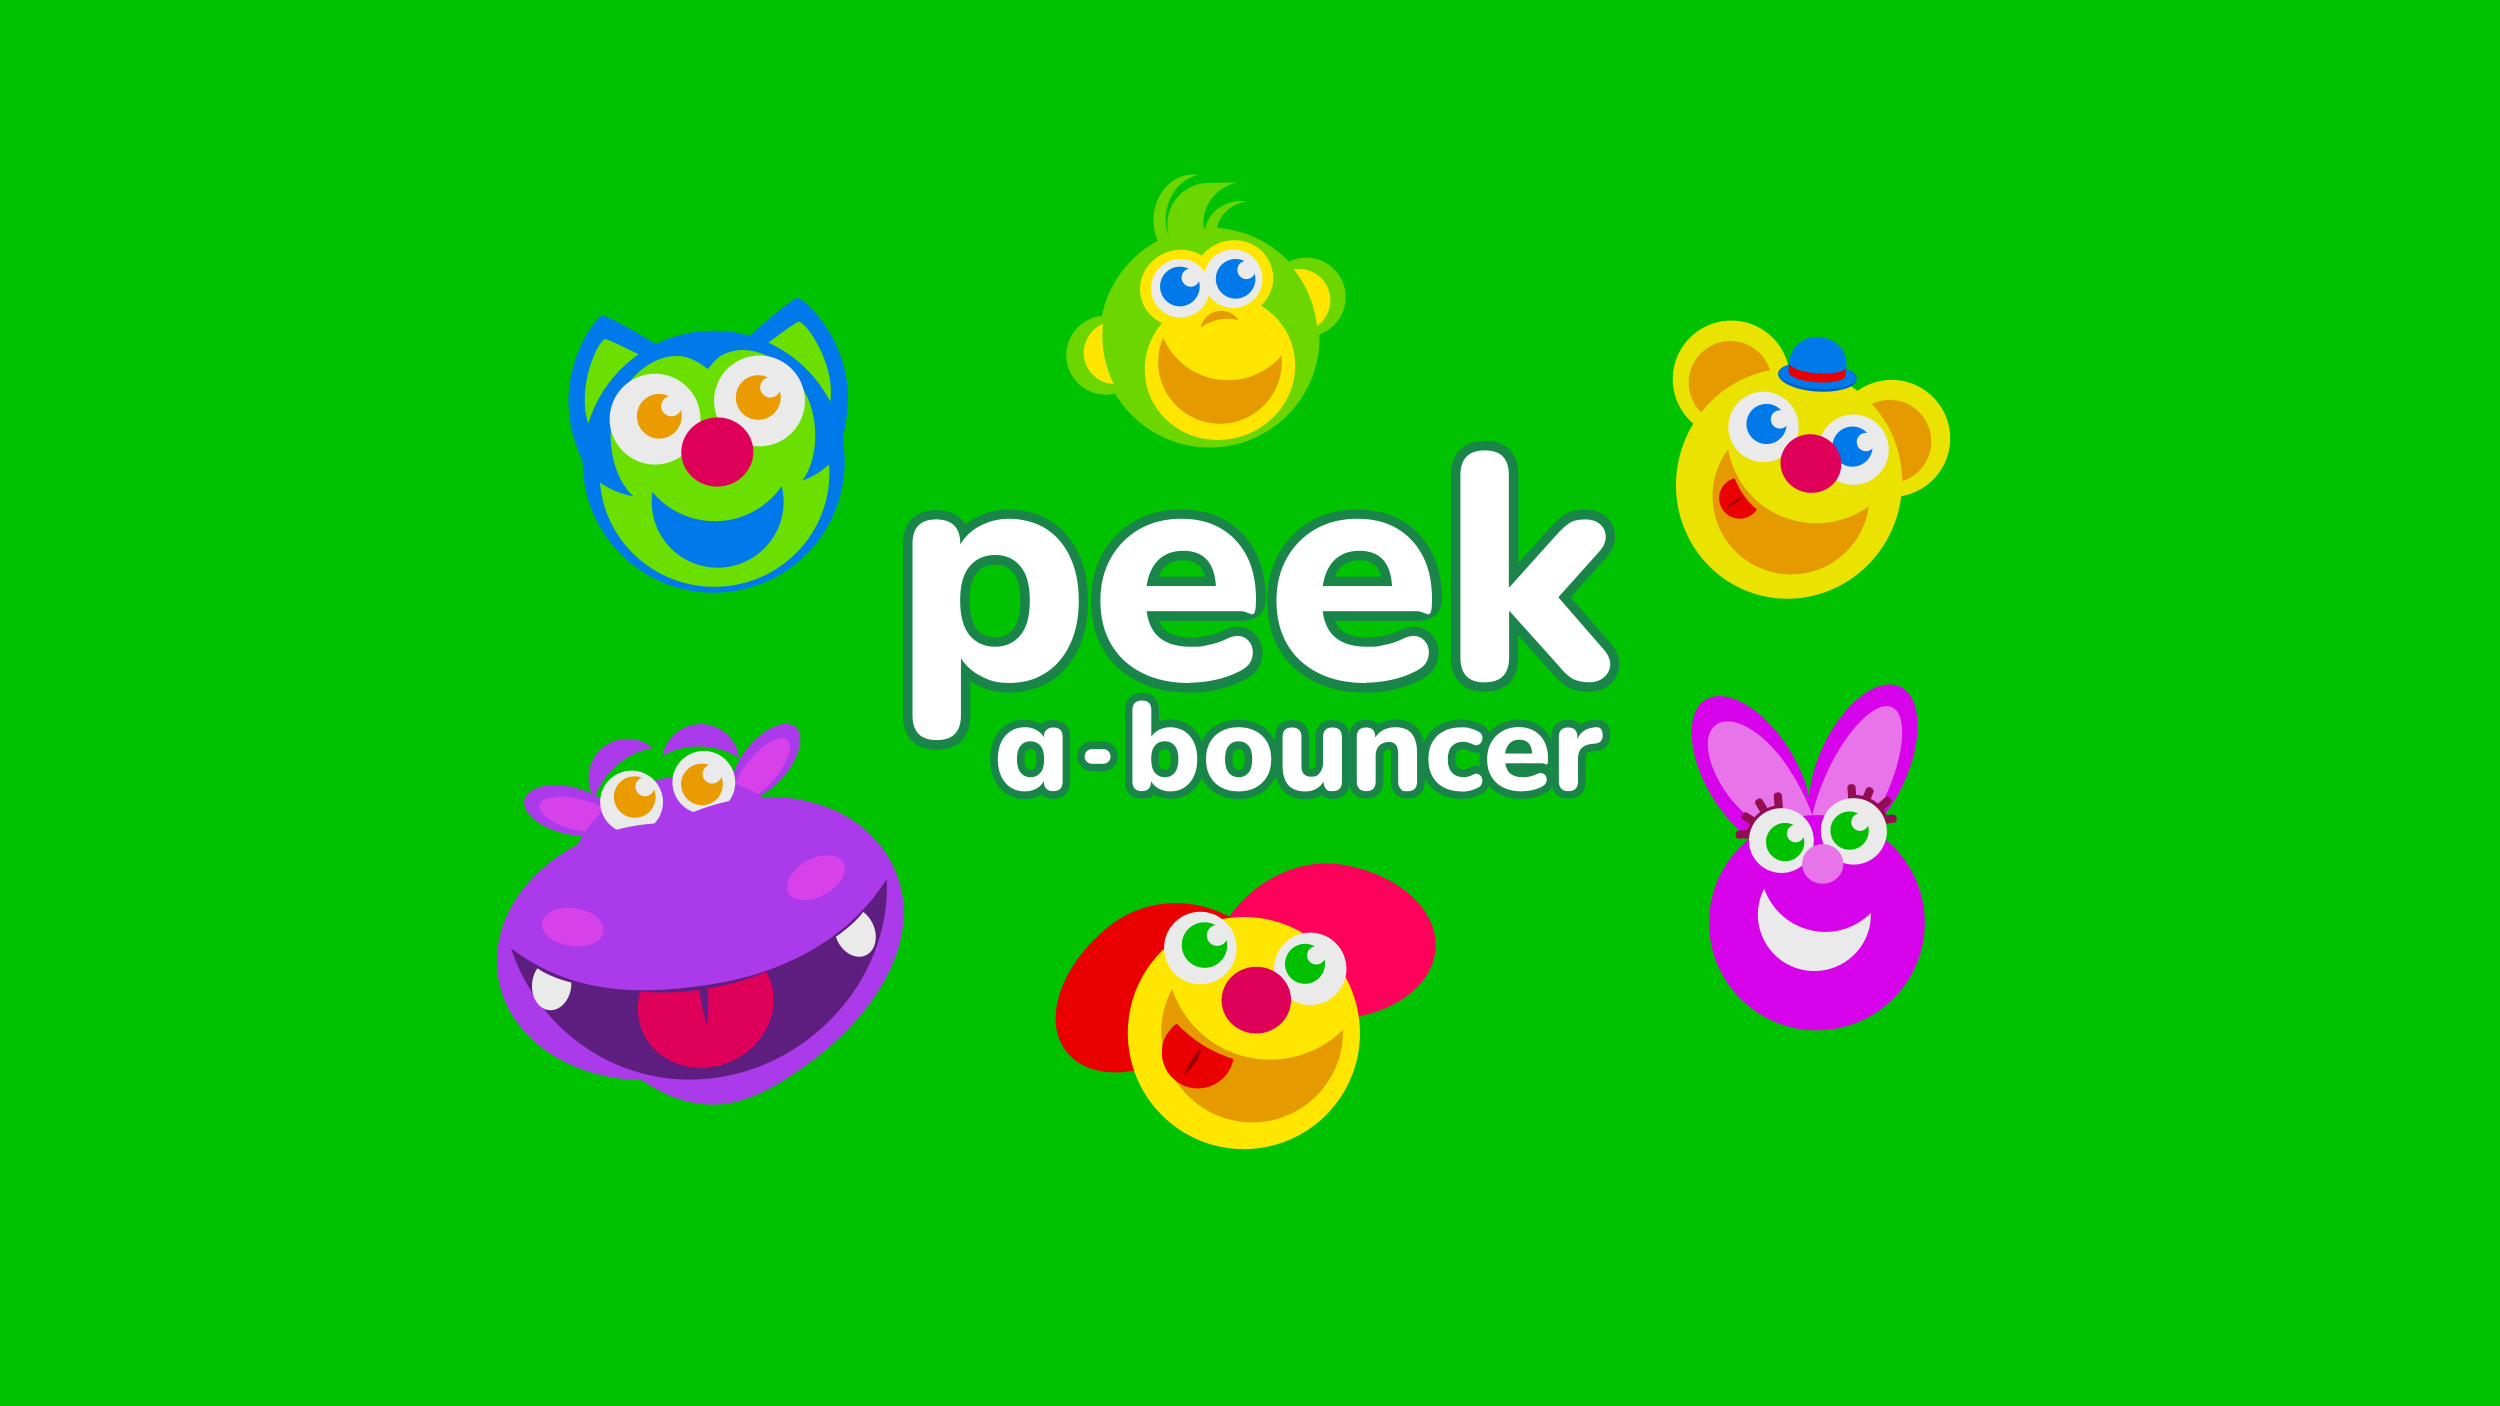 <?xml version="1.0" encoding="UTF-8"?>
<svg xmlns="http://www.w3.org/2000/svg" version="1.1" viewBox="0 0 1920 1080">
  <defs>
    <style>
      .cls-1, .cls-2, .cls-3, .cls-4, .cls-5, .cls-6, .cls-7, .cls-8, .cls-9, .cls-10, .cls-11, .cls-12, .cls-13, .cls-14, .cls-15, .cls-16, .cls-17, .cls-18, .cls-19, .cls-20, .cls-21, .cls-22, .cls-23, .cls-24, .cls-25, .cls-26, .cls-27, .cls-28, .cls-29 {
        stroke-width: 0px;
      }

      .cls-1, .cls-3, .cls-4, .cls-6, .cls-7, .cls-19, .cls-24, .cls-26 {
        fill-rule: evenodd;
      }

      .cls-1, .cls-8 {
        fill: #0079ea;
      }

      .cls-2, .cls-19 {
        fill: #5e1e80;
      }

      .cls-3, .cls-9 {
        fill: #ea0000;
      }

      .cls-4, .cls-25 {
        fill: #de0059;
      }

      .cls-5, .cls-26 {
        fill: #eaeaea;
      }

      .cls-6, .cls-18 {
        fill: #eae200;
      }

      .cls-7 {
        fill: #ff005b;
      }

      .cls-10 {
        fill: #ea9b00;
      }

      .cls-11 {
        fill: #ffe600;
      }

      .cls-12 {
        fill: #ab3bea;
      }

      .cls-13 {
        fill: #6cd600;
      }

      .cls-14 {
        fill: #e774e9;
      }

      .cls-15 {
        fill: #d703ea;
      }

      .cls-16 {
        fill: #6be000;
      }

      .cls-17 {
        fill: #e59b00;
      }

      .cls-20 {
        fill: #00c200;
      }

      .cls-21 {
        fill: #1a8549;
      }

      .cls-22 {
        fill: #0061c4;
      }

      .cls-23 {
        fill: #00c000;
      }

      .cls-24 {
        fill: #980000;
      }

      .cls-27 {
        fill: #fff;
      }

      .cls-28 {
        fill: #900e51;
      }

      .cls-29 {
        fill: #d741ea;
      }
    </style>
  </defs>
  <g id="bg">
    <rect class="cls-20" width="1920" height="1080"/>
  </g>
  <g id="Layer_1" data-name="Layer 1">
    <g>
      <g>
        <g>
          <path class="cls-21" d="M719.5,572c-14.4,0-22.4-8-22.4-22.6v-131.8c0-14.4,7.8-22.4,21.9-22.4s18.3,4.8,21,13.7c3.1-3.3,6.8-6.1,11.1-8.4,7.2-3.9,15.4-5.8,24.4-5.8s21.1,2.8,29.7,8.2c8.5,5.4,15.2,13.2,19.9,23.2,4.6,9.8,7,21.6,7,35.1s-2.4,25.3-7,35.2c-4.7,10-11.4,17.9-19.9,23.4-8.5,5.5-18.5,8.3-29.7,8.3s-16.6-1.9-23.7-5.6c-3.8-2-7.2-4.3-10.1-7v33.9c0,14.6-7.9,22.6-22.1,22.6ZM764.3,429.9c-7,0-12.5,2.4-16.7,7.3-4.3,5-6.5,13.1-6.5,24.1s2.2,19.5,6.5,24.5c4.2,4.9,9.7,7.4,16.7,7.4s12.2-2.4,16.5-7.4c4.3-5,6.5-13.3,6.5-24.5s-2.2-19.1-6.5-24.1c-4.2-4.9-9.6-7.3-16.5-7.3Z"/>
          <path class="cls-21" d="M775.4,398.4c10.5,0,19.8,2.5,27.7,7.6,8,5.1,14.2,12.3,18.6,21.7,4.4,9.4,6.7,20.5,6.7,33.5s-2.2,24.2-6.7,33.6c-4.4,9.4-10.6,16.8-18.6,21.9-8,5.2-17.2,7.8-27.7,7.8s-15.4-1.7-22.1-5.2c-6.7-3.4-11.8-8-15.4-13.8v43.9c0,12.6-6.2,19-18.5,19s-18.7-6.3-18.7-19v-131.8c0-12.5,6.1-18.7,18.2-18.7s18.5,6.2,18.5,18.7v.7c3.4-6.1,8.5-10.9,15.3-14.5,6.7-3.6,14.3-5.4,22.7-5.4M764.3,496.7c7.9,0,14.3-2.9,19.2-8.6,4.9-5.8,7.4-14.7,7.4-26.9s-2.5-20.8-7.4-26.5c-4.9-5.7-11.3-8.5-19.2-8.5s-14.5,2.8-19.5,8.5c-4.9,5.7-7.4,14.5-7.4,26.5s2.5,21.1,7.4,26.9c4.9,5.7,11.4,8.6,19.5,8.6M775.4,391.2c-9.5,0-18.3,2.1-26.1,6.3-2.9,1.6-5.6,3.4-8,5.4-4.1-7.2-11.7-11.1-22.3-11.1-16.2,0-25.5,9.5-25.5,26v131.8c0,16.7,9.5,26.2,26,26.2s25.7-9.6,25.7-26.2v-26.4c1.5,1,3.1,1.9,4.8,2.8,7.7,4,16.2,6,25.4,6s22.5-3,31.7-8.9c9.1-5.9,16.2-14.3,21.2-24.9,4.9-10.4,7.3-22.7,7.3-36.7s-2.5-26.3-7.3-36.6c-5-10.6-12.2-18.9-21.3-24.7-9.1-5.8-19.8-8.8-31.6-8.8h0ZM764.3,489.5c-6,0-10.4-1.9-14-6.1-3.7-4.4-5.6-11.8-5.6-22.1s1.9-17.4,5.6-21.7c3.6-4.1,8-6,14-6s10.2,1.9,13.7,6c3.7,4.3,5.6,11.6,5.6,21.7s-1.9,17.8-5.6,22.1c-3.6,4.2-7.9,6.1-13.7,6.1h0Z"/>
        </g>
        <g>
          <path class="cls-21" d="M913.9,528.2c-14.8,0-27.7-2.7-38.5-8.1-10.9-5.5-19.3-13.3-25.2-23.3-5.8-10-8.8-21.8-8.8-35.2s2.9-24.7,8.5-34.7c5.6-10,13.5-17.9,23.3-23.5,9.8-5.6,21.2-8.5,34-8.5,18.5,0,33.5,6,44.5,17.8,10.9,11.7,16.5,27.7,16.5,47.4s-10.6,13-15.2,13h-68.1c1.5,6.4,4.3,11.2,8.3,14.3,5,3.8,12.2,5.8,21.3,5.8s8-.4,12.8-1.3c4.7-.8,9.2-2.3,13.4-4.5,3.5-1.7,6.7-2.5,9.7-2.5s3.8.4,5.5,1.1c4.2,1.8,7.2,4.9,8.8,9.1,1.5,4.1,1.5,8.4,0,12.7-1.5,4.4-4.9,8-10,10.7-6,3.3-12.7,5.7-20,7.4-7.2,1.6-14.2,2.4-20.9,2.4ZM929.9,446.5c-1.7-13.5-8.5-19.9-21.2-19.9s-12.4,2-16.6,6.1c-3.4,3.4-5.9,8-7.2,13.7h44.9Z"/>
          <path class="cls-21" d="M907.2,398.4c17.6,0,31.5,5.5,41.9,16.6,10.3,11.1,15.5,26.1,15.5,45s-3.9,9.4-11.6,9.4h-72.4c1.3,9.5,4.8,16.5,10.5,20.8,5.7,4.4,13.5,6.5,23.5,6.5s8.4-.4,13.4-1.4c5-.9,9.8-2.5,14.4-4.8,3-1.4,5.6-2.1,8-2.1s2.8.3,4,.8c3.3,1.4,5.5,3.7,6.8,7,1.2,3.3,1.2,6.7,0,10.2-1.2,3.5-4,6.4-8.3,8.7-5.8,3.1-12.1,5.5-19.1,7-7,1.6-13.7,2.3-20.1,2.3-14.3,0-26.6-2.6-36.8-7.8-10.3-5.2-18.2-12.5-23.7-21.9-5.5-9.4-8.3-20.6-8.3-33.4s2.7-23.4,8-32.9c5.3-9.4,12.6-16.8,21.9-22.2,9.3-5.3,20-8,32.2-8M880.6,450.1h53.2c-1-18.1-9.4-27.1-25.1-27.1s-14.3,2.4-19.1,7.1c-4.8,4.8-7.8,11.4-9,20M907.2,391.2c-13.4,0-25.4,3-35.8,9-10.4,6-18.7,14.3-24.6,24.9-5.9,10.5-8.9,22.8-8.9,36.5s3.1,26.5,9.2,37c6.2,10.6,15.2,19,26.7,24.8,11.2,5.7,24.7,8.5,40.1,8.5s14.2-.8,21.7-2.5c7.6-1.7,14.7-4.3,21-7.7,5.9-3.2,9.8-7.4,11.6-12.7,1.8-5.2,1.8-10.3,0-15.2-1.9-5.1-5.6-9-10.7-11.1-2.1-.9-4.5-1.4-6.9-1.4-3.5,0-7.2,1-11.2,2.9,0,0,0,0-.1,0-3.9,2-8.1,3.4-12.4,4.2-4.6.8-8.6,1.2-12.1,1.2-8.3,0-14.8-1.7-19.1-5-2.4-1.9-4.3-4.5-5.6-7.8h63.2c17.5,0,18.8-12.7,18.8-16.6,0-20.7-5.9-37.5-17.5-49.9-11.7-12.6-27.6-18.9-47.2-18.9h0ZM889.8,442.9c1.2-3,2.8-5.5,4.9-7.5,3.5-3.4,8.1-5.1,14-5.1s14.1,1.7,16.8,12.6h-35.7Z"/>
        </g>
        <g>
          <path class="cls-21" d="M1049.1,528.2c-14.8,0-27.7-2.7-38.5-8.1-10.9-5.5-19.3-13.3-25.2-23.3-5.8-10-8.7-21.8-8.7-35.2s2.9-24.7,8.5-34.7c5.6-10,13.5-17.9,23.3-23.5,9.8-5.6,21.2-8.5,34-8.5,18.5,0,33.5,6,44.5,17.8,10.9,11.7,16.5,27.7,16.5,47.4s-10.6,13-15.2,13h-68.1c1.5,6.4,4.3,11.2,8.3,14.3,5,3.8,12.2,5.8,21.3,5.8s8-.4,12.8-1.3c4.7-.8,9.2-2.3,13.4-4.5,3.5-1.7,6.7-2.5,9.7-2.5s3.8.4,5.5,1.1c4.2,1.8,7.2,4.9,8.8,9.1,1.5,4.1,1.5,8.4,0,12.7-1.5,4.4-4.9,8-10,10.7-6,3.3-12.7,5.7-20,7.4-7.2,1.6-14.2,2.4-20.9,2.4ZM1065.1,446.5c-1.7-13.5-8.5-19.9-21.2-19.9s-12.4,2-16.6,6.1c-3.5,3.4-5.9,8-7.2,13.7h44.9Z"/>
          <path class="cls-21" d="M1042.5,398.4c17.6,0,31.5,5.5,41.9,16.6,10.3,11.1,15.5,26.1,15.5,45s-3.9,9.4-11.6,9.4h-72.4c1.3,9.5,4.8,16.5,10.5,20.8,5.7,4.4,13.5,6.5,23.5,6.5s8.4-.4,13.4-1.4c5-.9,9.8-2.5,14.4-4.8,3-1.4,5.6-2.1,8-2.1s2.8.3,4,.8c3.3,1.4,5.5,3.7,6.8,7,1.2,3.3,1.2,6.7,0,10.2-1.2,3.5-4,6.4-8.3,8.7-5.8,3.1-12.1,5.5-19.1,7-7,1.6-13.7,2.3-20.1,2.3-14.3,0-26.6-2.6-36.8-7.8-10.3-5.2-18.2-12.5-23.7-21.9-5.5-9.4-8.3-20.6-8.3-33.4s2.7-23.4,8-32.9c5.3-9.4,12.6-16.8,21.9-22.2,9.3-5.3,20-8,32.2-8M1015.9,450.1h53.2c-1-18.1-9.4-27.1-25.1-27.1s-14.3,2.4-19.1,7.1c-4.8,4.8-7.8,11.4-9,20M1042.5,391.2c-13.4,0-25.4,3-35.8,9-10.4,6-18.7,14.3-24.6,24.9-5.9,10.5-8.9,22.8-8.9,36.5s3.1,26.5,9.2,37c6.2,10.6,15.2,19,26.7,24.8,11.2,5.7,24.7,8.5,40.1,8.5s14.2-.8,21.7-2.5c7.6-1.7,14.7-4.3,21-7.7,5.9-3.2,9.8-7.4,11.6-12.7,1.8-5.2,1.8-10.3,0-15.2-1.9-5.1-5.6-9-10.7-11.1-2.1-.9-4.5-1.4-6.9-1.4-3.5,0-7.2,1-11.2,2.9,0,0,0,0-.1,0-3.9,2-8.1,3.4-12.4,4.2-4.6.8-8.6,1.2-12.1,1.2-8.3,0-14.8-1.7-19.1-5-2.4-1.9-4.3-4.5-5.6-7.8h63.2c17.5,0,18.8-12.7,18.8-16.6,0-20.7-5.9-37.5-17.5-49.9-11.7-12.6-27.6-18.9-47.2-18.9h0ZM1025.1,442.9c1.2-3,2.8-5.5,4.9-7.5,3.5-3.4,8.1-5.1,14-5.1s14.1,1.7,16.8,12.6h-35.7Z"/>
        </g>
        <g>
          <path class="cls-21" d="M1220.1,527.7c-6.4,0-11.6-1.3-15.4-3.8-3.5-2.3-7.2-5.9-11-10.5l-31.3-34.8v26.6c0,14.6-7.9,22.6-22.1,22.6s-22.4-8-22.4-22.6v-140.2c0-14.6,7.9-22.6,22.4-22.6s22.1,8,22.1,22.6v77.1l29.9-33.2c3.8-4.3,7.3-7.6,10.5-9.8,3.6-2.5,8.4-3.7,14.4-3.7s10.8,1.6,14.3,4.8c3.6,3.3,5.4,7.4,5.4,12.3s-2,9.4-5.9,13.7l-29.4,32.8,33.6,38.7s0,0,.1.1c3.7,4.7,5.3,9.4,4.8,14.1-.5,4.7-2.7,8.6-6.4,11.5-3.6,2.9-8.2,4.4-13.6,4.4Z"/>
          <path class="cls-21" d="M1140.3,345.9c12.3,0,18.5,6.3,18.5,19v86h.5l35.7-39.7c3.6-4.1,6.9-7.2,9.9-9.2,3-2.1,7.1-3.1,12.3-3.1s9,1.3,11.8,3.8c2.8,2.6,4.2,5.8,4.2,9.6s-1.6,7.6-4.9,11.2l-31.5,35.2,35.7,41.1c3.1,3.9,4.5,7.8,4.1,11.5-.4,3.7-2.1,6.7-5,9.1-3,2.4-6.7,3.6-11.3,3.6s-10.2-1.1-13.4-3.2c-3.2-2.1-6.6-5.4-10.2-9.9l-37.2-41.4h-.5v35.5c0,12.6-6.2,19-18.5,19s-18.7-6.3-18.7-19v-140.2c0-12.6,6.2-19,18.7-19M1140.3,338.7c-16.5,0-26,9.6-26,26.2v140.2c0,16.7,9.5,26.2,26,26.2s25.7-9.6,25.7-26.2v-17.1l24.9,27.7c4.1,5,7.9,8.6,11.7,11.2,4.4,2.9,10.3,4.4,17.4,4.4s11.6-1.7,15.9-5.2c4.4-3.6,7.1-8.4,7.7-14,.6-5.6-1.3-11.3-5.6-16.8,0,0-.1-.2-.2-.3l-31.5-36.3,27.3-30.5c4.5-5,6.8-10.4,6.8-16.1s-2.3-11.1-6.5-15c-4.2-3.8-9.8-5.7-16.7-5.7s-12.3,1.5-16.5,4.4c-3.5,2.4-7.1,5.8-11.1,10.4l-23.5,26.1v-67.6c0-16.7-9.4-26.2-25.7-26.2h0Z"/>
        </g>
      </g>
      <g>
        <g>
          <path class="cls-21" d="M787,610.7c-4.7,0-8.8-1.2-12.4-3.5-3.6-2.3-6.4-5.6-8.3-9.8-1.9-4.1-2.9-8.9-2.9-14.4s1-10.3,2.9-14.3c2-4.1,4.8-7.4,8.3-9.7,3.6-2.3,7.7-3.4,12.4-3.4s7.1.8,10.2,2.5c1.1.6,2.2,1.3,3.1,2.1.4-.6.8-1.1,1.3-1.6,1.8-1.8,4.3-2.7,7.4-2.7,6.4,0,10.1,3.7,10.1,10.2v34.2c0,6.6-3.7,10.3-10.1,10.3s-7.1-1.5-8.7-4.3c-.9.8-2,1.4-3.1,2-3.1,1.6-6.5,2.5-10.2,2.5ZM791.4,572.3c-2.3,0-3.9.7-5.3,2.3-1.4,1.7-2.2,4.5-2.2,8.5s.7,6.9,2.2,8.6c1.4,1.6,3.1,2.4,5.3,2.4s4-.8,5.4-2.4c1.5-1.7,2.2-4.6,2.2-8.6s-.7-6.8-2.2-8.4c-1.4-1.6-3.1-2.3-5.4-2.3Z"/>
          <path class="cls-21" d="M787,558.5c3.2,0,6.1.7,8.8,2.1s4.6,3.3,5.9,5.6v-.2c0-2.4.6-4.2,1.9-5.4,1.3-1.2,3-1.9,5.3-1.9,4.8,0,7.2,2.4,7.2,7.3v34.2c0,4.9-2.4,7.4-7.2,7.4s-7.2-2.5-7.2-7.4v-.3c-1.3,2.4-3.3,4.4-5.9,5.8s-5.6,2.1-8.8,2.1-7.7-1-10.8-3c-3.1-2-5.5-4.9-7.3-8.6-1.7-3.7-2.6-8.1-2.6-13.1s.9-9.4,2.6-13.1c1.7-3.7,4.2-6.5,7.3-8.5,3.1-2,6.7-3,10.8-3M791.4,596.9c3.1,0,5.6-1.1,7.6-3.4,2-2.2,2.9-5.7,2.9-10.5s-1-8.1-2.9-10.4-4.5-3.3-7.6-3.3-5.6,1.1-7.5,3.3c-1.9,2.2-2.9,5.7-2.9,10.4s1,8.2,2.9,10.5c1.9,2.2,4.4,3.4,7.5,3.4M787,552.7c-5.2,0-9.9,1.3-14,3.9-4,2.6-7.2,6.2-9.4,10.9-2.1,4.4-3.2,9.7-3.2,15.6s1.1,11.2,3.2,15.6c2.2,4.7,5.3,8.4,9.4,11,4.1,2.6,8.8,4,14,4s8-.9,11.5-2.8c.4-.2.8-.4,1.2-.7,2.2,2.1,5.4,3.3,9.2,3.3,8,0,13-5.1,13-13.2v-34.2c0-8.1-5-13.1-13-13.1s-7.5,1.7-9.2,3.3c-.4-.2-.8-.5-1.3-.7-3.5-1.9-7.4-2.8-11.5-2.8h0ZM791.4,591.1c-1.4,0-2.3-.4-3.1-1.3-.6-.7-1.5-2.4-1.5-6.7s.9-5.9,1.5-6.5c.8-.9,1.7-1.3,3.1-1.3s2.4.4,3.2,1.4c.6.6,1.5,2.3,1.5,6.5s-.9,6-1.5,6.7c-.9,1-1.8,1.4-3.2,1.4h0Z"/>
        </g>
        <g>
          <path class="cls-21" d="M838.8,589.5c-2.3,0-4.5-.8-6.1-2.5-1.7-1.6-2.6-3.7-2.6-6.1s.9-4.6,2.6-6.2c1.7-1.6,3.8-2.5,6.1-2.5h8.3c2.3,0,4.5.8,6.1,2.5,1.7,1.6,2.6,3.8,2.6,6.2s-.9,4.5-2.6,6.1c-1.7,1.6-3.8,2.5-6.1,2.5h-8.3Z"/>
          <path class="cls-21" d="M847.1,575.1c1.6,0,3,.5,4.1,1.6,1.1,1.1,1.7,2.5,1.7,4.1s-.6,3-1.7,4c-1.1,1.1-2.5,1.6-4.1,1.6h-8.3c-1.6,0-3-.5-4.1-1.6-1.1-1.1-1.7-2.4-1.7-4s.6-3,1.7-4.1c1.1-1.1,2.5-1.6,4.1-1.6h8.3M847.1,569.3h-8.3c-3.1,0-5.9,1.1-8.1,3.3-2.3,2.2-3.5,5.1-3.5,8.3s1.2,6,3.4,8.2c2.2,2.1,5,3.3,8.1,3.3h8.3c3.1,0,5.9-1.1,8.1-3.3,2.2-2.2,3.4-5,3.4-8.2s-1.2-6.1-3.4-8.3c-2.2-2.2-5-3.3-8.1-3.3h0Z"/>
        </g>
        <g>
          <path class="cls-21" d="M898.9,610.7c-3.7,0-7.2-.8-10.2-2.5-1.1-.6-2.2-1.3-3.1-2.1-1.6,2.8-4.6,4.3-8.6,4.3-6.4,0-10.1-3.8-10.1-10.3v-54.8c0-6.6,3.7-10.3,10.2-10.3s10.1,3.8,10.1,10.3v13.5c.6-.4,1.2-.7,1.8-1,3-1.5,6.3-2.3,9.9-2.3s8.8,1.2,12.4,3.4c3.6,2.3,6.4,5.5,8.3,9.7,1.9,4,2.9,8.9,2.9,14.3s-1,10.3-2.9,14.4c-2,4.2-4.8,7.5-8.3,9.8-3.6,2.3-7.8,3.5-12.4,3.5ZM894.6,572.3c-2.3,0-4,.7-5.4,2.3-1.4,1.7-2.2,4.5-2.2,8.5s.7,6.9,2.2,8.6c1.4,1.6,3.1,2.4,5.4,2.4s3.9-.7,5.3-2.4c1.5-1.7,2.2-4.6,2.2-8.6s-.7-6.8-2.2-8.5c-1.4-1.6-3.1-2.3-5.3-2.3Z"/>
          <path class="cls-21" d="M877.1,538c4.8,0,7.2,2.5,7.2,7.4v20.4c1.4-2.2,3.4-4,6-5.3,2.6-1.3,5.5-2,8.6-2s7.7,1,10.8,3c3.1,2,5.5,4.8,7.3,8.5,1.7,3.7,2.6,8,2.6,13.1s-.9,9.4-2.6,13.1c-1.7,3.7-4.2,6.5-7.3,8.6-3.1,2-6.7,3-10.8,3s-6.2-.7-8.9-2.1c-2.6-1.4-4.6-3.3-6-5.8v.3c0,4.9-2.4,7.4-7.1,7.4s-7.2-2.5-7.2-7.4v-54.8c0-4.9,2.4-7.4,7.3-7.4M894.6,596.9c3.1,0,5.6-1.1,7.5-3.4,1.9-2.2,2.9-5.7,2.9-10.5s-1-8.1-2.9-10.4-4.4-3.3-7.5-3.3-5.7,1.1-7.6,3.3c-1.9,2.2-2.9,5.7-2.9,10.4s1,8.2,2.9,10.5c1.9,2.2,4.5,3.4,7.6,3.4M877.1,532.2c-8.1,0-13.1,5.1-13.1,13.2v54.8c0,8.2,5,13.2,13,13.2s7-1.2,9.2-3.3c.4.2.8.5,1.2.7,3.5,1.9,7.4,2.8,11.6,2.8s9.9-1.3,14-4c4-2.6,7.2-6.3,9.4-11,2.1-4.5,3.1-9.7,3.1-15.6s-1.1-11.1-3.2-15.6c-2.2-4.6-5.4-8.3-9.4-10.9-4.1-2.6-8.7-3.9-14-3.9s-6.1.5-8.8,1.5v-8.8c0-8.2-5-13.2-13-13.2h0ZM894.6,591.1c-1.8,0-2.6-.6-3.2-1.3-.6-.7-1.5-2.4-1.5-6.7s.5-5.5,1.5-6.5c.6-.7,1.4-1.3,3.2-1.3s2.3.4,3.1,1.3c.5.6,1.5,2.3,1.5,6.5s-.9,6.1-1.5,6.7c-.8,1-1.7,1.3-3.1,1.3h0Z"/>
        </g>
        <g>
          <path class="cls-21" d="M951.2,610.7c-5.5,0-10.4-1.1-14.6-3.4-4.2-2.3-7.6-5.6-9.9-9.7-2.3-4.1-3.4-9-3.4-14.6s1.2-10.4,3.4-14.5c2.3-4.2,5.6-7.4,9.9-9.7,4.2-2.2,9.1-3.3,14.6-3.3s10.4,1.1,14.6,3.3c4.2,2.2,7.6,5.5,9.9,9.7,2.3,4.1,3.5,9,3.5,14.5s-1.2,10.4-3.5,14.6c-2.4,4.2-5.7,7.4-9.9,9.7-4.2,2.2-9.1,3.4-14.6,3.4ZM951.2,572.3c-2.3,0-3.9.7-5.3,2.3-1.4,1.7-2.2,4.5-2.2,8.5s.7,6.9,2.2,8.6c1.4,1.6,3.1,2.4,5.3,2.4s4-.8,5.4-2.4c1.5-1.7,2.2-4.6,2.2-8.6s-.7-6.8-2.2-8.4c-1.4-1.6-3.1-2.3-5.4-2.3Z"/>
          <path class="cls-21" d="M951.2,558.5c5.1,0,9.5,1,13.2,3,3.8,2,6.7,4.8,8.8,8.5,2.1,3.7,3.1,8,3.1,13.1s-1,9.4-3.1,13.1c-2.1,3.7-5,6.5-8.8,8.6-3.8,2-8.2,3-13.2,3s-9.5-1-13.2-3c-3.8-2-6.7-4.9-8.7-8.6-2.1-3.7-3.1-8.1-3.1-13.1s1-9.4,3.1-13.1c2.1-3.7,5-6.5,8.7-8.5,3.8-2,8.2-3,13.2-3M951.2,596.9c3.1,0,5.6-1.1,7.6-3.4,2-2.2,2.9-5.7,2.9-10.5s-1-8.1-2.9-10.4-4.5-3.3-7.6-3.3-5.6,1.1-7.5,3.3c-1.9,2.2-2.9,5.7-2.9,10.4s1,8.2,2.9,10.5c1.9,2.2,4.4,3.4,7.5,3.4M951.2,552.7c-6,0-11.4,1.2-16,3.7-4.7,2.5-8.5,6.2-11.1,10.8-2.5,4.5-3.8,9.9-3.8,15.9s1.3,11.4,3.8,16c2.6,4.7,6.3,8.3,11,10.9,4.6,2.5,10,3.7,16,3.7s11.4-1.3,16-3.7c4.7-2.5,8.4-6.2,11.1-10.8,2.6-4.6,3.9-9.9,3.9-16s-1.3-11.3-3.9-15.9c-2.6-4.7-6.4-8.3-11.1-10.8-4.6-2.4-10-3.7-16-3.7h0ZM951.2,591.1c-1.4,0-2.3-.4-3.1-1.3-.6-.7-1.5-2.4-1.5-6.7s.9-5.9,1.5-6.5c.8-.9,1.7-1.3,3.1-1.3s2.4.4,3.2,1.4c.6.6,1.5,2.3,1.5,6.5s-.9,6-1.5,6.7c-.9,1-1.8,1.4-3.2,1.4h0Z"/>
        </g>
        <g>
          <path class="cls-21" d="M1002.6,610.7c-6.9,0-12.1-2-15.5-6-3.3-3.9-5-9.5-5-16.9v-21.8c0-6.5,3.7-10.2,10.1-10.2s10.2,3.7,10.2,10.2v22.1c0,5.1,2.1,5.5,4.3,5.5s3.4-.6,4.6-2c1.3-1.4,1.9-3.3,1.9-5.8v-19.8c0-6.5,3.7-10.2,10.1-10.2s10.2,3.7,10.2,10.2v34.2c0,6.6-3.6,10.3-9.9,10.3s-5.6-1-7.4-2.8c-.4-.4-.8-.9-1.1-1.4-3.3,2.9-7.6,4.4-12.6,4.4Z"/>
          <path class="cls-21" d="M1023.4,558.7c4.9,0,7.3,2.4,7.3,7.3v34.2c0,4.9-2.3,7.4-7,7.4s-4.1-.6-5.3-1.9c-1.2-1.3-1.8-3.1-1.8-5.4-3.1,5-7.8,7.5-14,7.5s-10.5-1.7-13.3-5c-2.9-3.3-4.3-8.3-4.3-15v-21.8c0-4.9,2.4-7.3,7.2-7.3s7.3,2.4,7.3,7.3v22.1c0,5.6,2.4,8.4,7.2,8.4s5-1,6.8-2.9c1.8-2,2.6-4.5,2.6-7.8v-19.8c0-4.9,2.4-7.3,7.2-7.3M1023.4,552.9c-8,0-13,5-13,13.1v19.8c0,2.6-.9,3.5-1.2,3.9-.6.6-1.2,1-2.5,1s-.9,0-1-.1c0-.2-.4-.8-.4-2.4v-22.1c0-8.1-5-13.1-13.1-13.1s-13,5-13,13.1v21.8c0,8.1,1.9,14.4,5.7,18.8,4,4.7,10,7,17.7,7s8.7-1.1,12.2-3.3c1.7,1.5,4.5,3.2,8.9,3.2,7.9,0,12.8-5.1,12.8-13.2v-34.2c0-8.1-5-13.1-13.1-13.1h0Z"/>
        </g>
        <g>
          <path class="cls-21" d="M1081.1,610.5c-3.1,0-5.6-.9-7.4-2.8-1.8-1.8-2.7-4.4-2.7-7.5v-21.2c0-3.3-.7-4.7-1.1-5.2-.4-.5-1.2-1.1-3.2-1.1s-4,.7-5.3,2c-1.3,1.4-1.9,3.2-1.9,5.7v19.8c0,6.6-3.7,10.3-10.1,10.3s-10.2-3.8-10.2-10.3v-34.2c0-6.5,3.7-10.2,10-10.2s7.1,1.6,8.7,4.4c1.1-.9,2.3-1.7,3.6-2.3,3.1-1.5,6.6-2.3,10.4-2.3,6.4,0,11.4,2,14.7,5.9,3.2,3.8,4.8,9.4,4.8,16.9v21.9c0,6.6-3.7,10.3-10.2,10.3Z"/>
          <path class="cls-21" d="M1071.8,558.5c5.6,0,9.8,1.6,12.5,4.9,2.8,3.2,4.1,8.2,4.1,15v21.9c0,4.9-2.4,7.4-7.3,7.4s-4.1-.6-5.3-1.9c-1.3-1.3-1.9-3.1-1.9-5.5v-21.2c0-3.3-.6-5.6-1.8-7.1-1.2-1.4-3-2.2-5.4-2.2s-5.5,1-7.4,2.9c-1.8,1.9-2.7,4.5-2.7,7.7v19.8c0,4.9-2.4,7.4-7.2,7.4s-7.3-2.5-7.3-7.4v-34.2c0-4.9,2.4-7.3,7.1-7.3s7.1,2.4,7.1,7.3v.4c1.6-2.6,3.8-4.5,6.4-5.9,2.7-1.3,5.7-2,9.1-2M1071.8,552.7c-4.2,0-8.2.9-11.6,2.6-.6.3-1.1.6-1.7.9-2.2-2.2-5.4-3.4-9.3-3.4-8,0-12.9,5-12.9,13.1v34.2c0,8.2,5,13.2,13.1,13.2s13-5.1,13-13.2v-19.8c0-2.5.9-3.4,1.1-3.7.5-.5,1.3-1.1,3.2-1.1s.9,0,1,.1c0,.1.5,1,.5,3.3v21.2c0,4.9,1.9,7.9,3.5,9.5,1.6,1.7,4.6,3.7,9.5,3.7,8.1,0,13.1-5.1,13.1-13.2v-21.9c0-8.1-1.9-14.4-5.5-18.7-3.9-4.6-9.6-6.9-16.9-6.9h0Z"/>
        </g>
        <g>
          <path class="cls-21" d="M1122.3,610.7c-5.6,0-10.6-1.1-14.8-3.4-4.3-2.3-7.7-5.6-10-9.8-2.3-4.1-3.4-9-3.4-14.6s1.2-10.4,3.5-14.5c2.3-4.1,5.7-7.4,10-9.6,4.2-2.2,9.2-3.3,14.8-3.3s4.5.3,7,.8c2.5.5,5,1.4,7.3,2.7,2.9,1.4,4,3.5,4.5,5,.6,2,.4,4-.3,6-.8,2-2.2,3.5-4,4.4-.9.5-1.9.7-2.9.7-1.3,0-2.6-.4-3.9-1-2.1-1.1-4.2-1.7-6.2-1.7-2.9,0-5.1.8-6.6,2.5-1.6,1.8-2.4,4.5-2.4,8s.8,6.2,2.4,8.1c1.5,1.8,3.7,2.6,6.6,2.6s2-.1,3-.4c1-.2,2-.6,3.1-1.2,1.4-.7,2.7-1.1,3.9-1.1s2.1.3,3,.8c1.8,1,3.1,2.6,3.8,4.5.6,1.9.7,3.8.2,5.8-.4,1.5-1.5,3.7-4.4,5.1-2.4,1.2-4.8,2.1-7.2,2.6-2.4.5-4.7.8-6.9.8Z"/>
          <path class="cls-21" d="M1122.3,558.5c2,0,4.1.2,6.4.7,2.3.5,4.5,1.3,6.6,2.5,1.6.8,2.6,1.8,3,3.2.4,1.4.3,2.7-.2,4.1-.5,1.3-1.4,2.3-2.6,2.9-.5.3-1,.4-1.6.4s-1.6-.2-2.6-.7c-2.6-1.3-5.1-2-7.5-2-3.8,0-6.7,1.2-8.8,3.5-2.1,2.3-3.1,5.7-3.1,10s1,7.6,3.1,10c2.1,2.4,5,3.6,8.8,3.6s2.4-.1,3.7-.4c1.3-.3,2.6-.8,3.9-1.5.9-.5,1.7-.7,2.5-.7s1.2.1,1.7.4c1.2.6,2,1.6,2.5,2.9.4,1.3.5,2.7,0,4.1-.4,1.4-1.3,2.5-2.9,3.3-2.2,1.1-4.4,1.9-6.5,2.4-2.2.5-4.3.7-6.3.7-5.1,0-9.6-1-13.4-3-3.8-2-6.8-4.9-8.8-8.6-2.1-3.7-3.1-8.1-3.1-13.2s1-9.4,3.1-13.1c2.1-3.7,5-6.5,8.8-8.4,3.8-2,8.3-2.9,13.4-2.9M1122.3,552.7c-6,0-11.4,1.2-16.1,3.6-4.8,2.5-8.6,6.1-11.2,10.8-2.5,4.5-3.8,9.9-3.8,15.9s1.3,11.4,3.8,16c2.6,4.7,6.4,8.4,11.2,10.9,4.7,2.5,10.1,3.7,16.1,3.7s4.9-.3,7.5-.9c2.6-.6,5.3-1.5,7.9-2.8,3.8-1.9,5.3-4.8,5.9-6.9.7-2.5.6-5.1-.2-7.5-.9-2.7-2.7-4.8-5.2-6.2-1.4-.7-2.9-1.1-4.4-1.1s-3.5.5-5.2,1.4c0,0,0,0-.1,0-.8.4-1.6.7-2.3.9-.9.2-1.7.3-2.4.3-2.7,0-3.8-.9-4.4-1.6-1.1-1.3-1.7-3.4-1.7-6.2s.6-4.9,1.7-6.1c.6-.7,1.7-1.6,4.5-1.6s3.1.5,4.8,1.4c1.8.9,3.5,1.4,5.3,1.4s2.9-.3,4.3-1c2.4-1.2,4.3-3.3,5.3-5.9,1-2.5,1.2-5.2.5-7.8-.6-2.1-2.1-4.9-5.9-6.8-2.6-1.4-5.3-2.4-8.1-3-2.7-.6-5.2-.8-7.6-.8h0Z"/>
        </g>
        <g>
          <path class="cls-21" d="M1168.9,610.7c-6,0-11.3-1.1-15.7-3.3-4.5-2.3-8-5.5-10.4-9.7-2.4-4.1-3.6-9-3.6-14.5s1.2-10.2,3.5-14.3c2.3-4.1,5.6-7.4,9.6-9.8,4.1-2.3,8.8-3.5,14-3.5,7.7,0,13.9,2.5,18.5,7.4,4.5,4.9,6.8,11.4,6.8,19.6s-2,6.6-7.4,6.6h-24.6c.5,1.3,1.2,2.2,2.1,2.9,1.7,1.3,4.2,2,7.4,2s3-.2,4.7-.5c1.7-.3,3.3-.9,4.8-1.6,1.6-.8,3.1-1.1,4.4-1.1s1.9.2,2.7.5c2,.9,3.5,2.4,4.2,4.4.7,1.9.7,3.9,0,6-.7,2.1-2.3,3.8-4.6,5-2.5,1.3-5.2,2.4-8.2,3-2.9.7-5.8,1-8.5,1ZM1173.4,575.8c-1.1-4.1-3.8-4.8-6.5-4.8s-4.1.6-5.4,2c-.8.8-1.4,1.7-1.8,2.8h13.8Z"/>
          <path class="cls-21" d="M1166.3,558.5c6.9,0,12.3,2.2,16.4,6.5,4,4.3,6.1,10.2,6.1,17.6s-1.5,3.7-4.5,3.7h-28.3c.5,3.7,1.9,6.4,4.1,8.1,2.2,1.7,5.3,2.6,9.2,2.6s3.3-.2,5.2-.5c2-.4,3.8-1,5.6-1.9,1.2-.6,2.2-.8,3.1-.8s1.1.1,1.6.3c1.3.5,2.2,1.5,2.6,2.7.5,1.3.5,2.6,0,4-.5,1.4-1.6,2.5-3.2,3.4-2.2,1.2-4.7,2.1-7.5,2.7-2.7.6-5.3.9-7.8.9-5.6,0-10.4-1-14.4-3-4-2-7.1-4.9-9.2-8.6-2.2-3.7-3.2-8-3.2-13.1s1-9.2,3.1-12.9c2.1-3.7,4.9-6.6,8.6-8.7,3.6-2.1,7.8-3.1,12.6-3.1M1155.9,578.7h20.8c-.4-7.1-3.7-10.6-9.8-10.6s-5.6.9-7.5,2.8c-1.9,1.9-3.1,4.5-3.5,7.8M1166.3,552.7c-5.8,0-11,1.3-15.5,3.9-4.5,2.6-8.1,6.2-10.7,10.8-2.6,4.6-3.9,9.8-3.9,15.7s1.4,11.4,4,16c2.7,4.7,6.6,8.3,11.6,10.8,4.8,2.4,10.5,3.7,17,3.7s6-.4,9.1-1.1c3.2-.7,6.3-1.8,9-3.3,3.7-2,5.3-4.7,5.9-6.6.9-2.6.9-5.4,0-7.9-.6-1.6-1.5-3-2.7-4.1.4-.2.8-.5,1.1-.8,2.1-1.7,3.3-4.3,3.3-7.3,0-8.9-2.6-16.1-7.6-21.5-5.2-5.5-12.1-8.3-20.6-8.3h0Z"/>
        </g>
        <g>
          <path class="cls-21" d="M1204.7,610.5c-6.6,0-10.4-3.8-10.4-10.3v-34.2c0-6.5,3.7-10.2,10-10.2s7.2,1.6,8.8,4.6c2.7-2.4,6.7-4.4,12.5-4.7.2,0,.5,0,.7,0,2.7,0,4.4,1.2,5.3,2.1,1.4,1.5,2.1,3.6,2.2,6.5.2,2.6-.4,4.9-1.8,6.6-1.4,1.8-3.6,2.8-6.6,3.2l-2.3.2c-5.7.6-8.1,3-8.1,8.1v17.9c0,6.6-3.7,10.3-10.2,10.3Z"/>
          <path class="cls-21" d="M1226.4,558.5c1.3,0,2.4.4,3.1,1.2.9.9,1.3,2.5,1.4,4.6.1,2-.3,3.6-1.2,4.7-.9,1.2-2.5,1.9-4.7,2.1l-2.2.2c-7.2.7-10.8,4.4-10.8,11v17.9c0,4.9-2.4,7.4-7.3,7.4s-7.5-2.5-7.5-7.4v-34.2c0-4.9,2.4-7.3,7.1-7.3s7.1,2.4,7.1,7.3v1.7c2.3-5.7,7.1-8.8,14.3-9.2.2,0,.4,0,.6,0M1226.4,552.7c-.3,0-.6,0-1,0-5,.3-8.9,1.7-11.8,3.5-2.2-2.2-5.4-3.4-9.3-3.4-8,0-12.9,5-12.9,13.1v34.2c0,8.2,5.1,13.2,13.3,13.2s13.1-5.1,13.1-13.2v-17.9c0-4.3,2.3-4.9,5.5-5.2l2.2-.2c0,0,.1,0,.2,0,3.7-.4,6.6-1.9,8.5-4.2,1.9-2.3,2.7-5.2,2.5-8.6-.1-3.5-1.1-6.3-2.9-8.2-1.3-1.4-3.7-3.1-7.4-3.1h0Z"/>
        </g>
      </g>
      <g>
        <path class="cls-27" d="M719.5,568.4c-12.5,0-18.7-6.3-18.7-19v-131.8c0-12.5,6.1-18.7,18.2-18.7s18.5,6.2,18.5,18.7v.7c3.4-6.1,8.5-10.9,15.3-14.5,6.7-3.6,14.3-5.4,22.7-5.4s19.8,2.5,27.7,7.6c8,5.1,14.2,12.3,18.6,21.7,4.4,9.4,6.7,20.5,6.7,33.5s-2.2,24.2-6.7,33.6c-4.4,9.4-10.6,16.8-18.6,21.9-8,5.2-17.2,7.8-27.7,7.8s-15.4-1.7-22.1-5.2c-6.7-3.4-11.8-8-15.4-13.8v43.9c0,12.6-6.2,19-18.5,19ZM764.3,496.7c7.9,0,14.3-2.9,19.2-8.6,4.9-5.8,7.4-14.7,7.4-26.9s-2.5-20.8-7.4-26.5c-4.9-5.7-11.3-8.5-19.2-8.5s-14.5,2.8-19.5,8.5c-4.9,5.7-7.4,14.5-7.4,26.5s2.5,21.1,7.4,26.9c4.9,5.7,11.4,8.6,19.5,8.6Z"/>
        <path class="cls-27" d="M913.9,524.6c-14.3,0-26.6-2.6-36.8-7.8-10.3-5.2-18.2-12.5-23.7-21.9-5.5-9.4-8.3-20.6-8.3-33.4s2.7-23.4,8-32.9c5.3-9.4,12.6-16.8,21.9-22.2,9.3-5.3,20-8,32.2-8,17.6,0,31.5,5.5,41.9,16.6,10.3,11.1,15.5,26.1,15.5,45s-3.9,9.4-11.6,9.4h-72.4c1.3,9.5,4.8,16.5,10.5,20.8,5.7,4.4,13.5,6.5,23.5,6.5s8.4-.4,13.4-1.4c5-.9,9.8-2.5,14.4-4.8,4.8-2.3,8.8-2.7,12.1-1.4,3.3,1.4,5.5,3.7,6.8,7,1.2,3.3,1.2,6.7,0,10.2-1.2,3.5-4,6.4-8.3,8.7-5.8,3.1-12.1,5.5-19.1,7-7,1.6-13.7,2.3-20.1,2.3ZM908.7,423c-7.9,0-14.3,2.4-19.1,7.1-4.8,4.8-7.8,11.4-9,20h53.2c-1-18.1-9.4-27.1-25.1-27.1Z"/>
        <path class="cls-27" d="M1049.1,524.6c-14.3,0-26.6-2.6-36.8-7.8-10.3-5.2-18.2-12.5-23.7-21.9-5.5-9.4-8.3-20.6-8.3-33.4s2.7-23.4,8-32.9c5.3-9.4,12.6-16.8,21.9-22.2,9.3-5.3,20-8,32.2-8,17.6,0,31.5,5.5,41.9,16.6,10.3,11.1,15.5,26.1,15.5,45s-3.9,9.4-11.6,9.4h-72.4c1.3,9.5,4.8,16.5,10.5,20.8,5.7,4.4,13.5,6.5,23.5,6.5s8.4-.4,13.4-1.4c5-.9,9.8-2.5,14.4-4.8,4.8-2.3,8.8-2.7,12.1-1.4,3.3,1.4,5.5,3.7,6.8,7,1.2,3.3,1.2,6.7,0,10.2-1.2,3.5-4,6.4-8.3,8.7-5.8,3.1-12.1,5.5-19.1,7-7,1.6-13.7,2.3-20.1,2.3ZM1044,423c-7.9,0-14.3,2.4-19.1,7.1-4.8,4.8-7.8,11.4-9,20h53.2c-1-18.1-9.4-27.1-25.1-27.1Z"/>
        <path class="cls-27" d="M1140.3,524.1c-12.5,0-18.7-6.3-18.7-19v-140.2c0-12.6,6.2-19,18.7-19s18.5,6.3,18.5,19v86h.5l35.7-39.7c3.6-4.1,6.9-7.2,9.9-9.2,3-2.1,7.1-3.1,12.3-3.1s9,1.3,11.8,3.8c2.8,2.6,4.2,5.8,4.2,9.6s-1.6,7.6-4.9,11.2l-31.5,35.2,35.7,41.1c3.1,3.9,4.5,7.8,4.1,11.5-.4,3.7-2.1,6.7-5,9.1-3,2.4-6.7,3.6-11.3,3.6s-10.2-1.1-13.4-3.2c-3.2-2.1-6.6-5.4-10.2-9.9l-37.2-41.4h-.5v35.5c0,12.6-6.2,19-18.5,19Z"/>
      </g>
      <g>
        <path class="cls-27" d="M787,607.8c-4.1,0-7.7-1-10.8-3-3.1-2-5.5-4.9-7.3-8.6-1.7-3.7-2.6-8.1-2.6-13.1s.9-9.4,2.6-13.1c1.7-3.7,4.2-6.5,7.3-8.5,3.1-2,6.7-3,10.8-3s6.1.7,8.8,2.1c2.7,1.4,4.6,3.3,5.9,5.6v-.2c0-2.4.6-4.2,1.9-5.4,1.3-1.2,3-1.9,5.3-1.9,4.8,0,7.2,2.4,7.2,7.3v34.2c0,4.9-2.4,7.4-7.2,7.4s-7.2-2.5-7.2-7.4v-.3c-1.3,2.4-3.3,4.4-5.9,5.8-2.7,1.4-5.6,2.1-8.8,2.1ZM791.4,596.9c3.1,0,5.6-1.1,7.6-3.4,2-2.2,2.9-5.7,2.9-10.5s-1-8.1-2.9-10.4c-2-2.2-4.5-3.3-7.6-3.3s-5.6,1.1-7.5,3.3c-1.9,2.2-2.9,5.7-2.9,10.4s1,8.2,2.9,10.5c1.9,2.2,4.4,3.4,7.5,3.4Z"/>
        <path class="cls-27" d="M838.8,586.6c-1.6,0-3-.5-4.1-1.6-1.1-1.1-1.7-2.4-1.7-4s.6-3,1.7-4.1c1.1-1.1,2.5-1.6,4.1-1.6h8.3c1.6,0,3,.5,4.1,1.6,1.1,1.1,1.7,2.5,1.7,4.1s-.6,3-1.7,4c-1.1,1.1-2.5,1.6-4.1,1.6h-8.3Z"/>
        <path class="cls-27" d="M898.9,607.8c-3.3,0-6.2-.7-8.9-2.1-2.6-1.4-4.6-3.3-6-5.8v.3c0,4.9-2.4,7.4-7.1,7.4s-7.2-2.5-7.2-7.4v-54.8c0-4.9,2.4-7.4,7.3-7.4s7.2,2.5,7.2,7.4v20.4c1.4-2.2,3.4-4,6-5.3,2.6-1.3,5.5-2,8.6-2s7.7,1,10.8,3c3.1,2,5.5,4.8,7.3,8.5,1.7,3.7,2.6,8,2.6,13.1s-.9,9.4-2.6,13.1c-1.7,3.7-4.2,6.5-7.3,8.6-3.1,2-6.7,3-10.8,3ZM894.6,596.9c3.1,0,5.6-1.1,7.5-3.4,1.9-2.2,2.9-5.7,2.9-10.5s-1-8.1-2.9-10.4c-1.9-2.2-4.4-3.3-7.5-3.3s-5.7,1.1-7.6,3.3c-1.9,2.2-2.9,5.7-2.9,10.4s1,8.2,2.9,10.5c1.9,2.2,4.5,3.4,7.6,3.4Z"/>
        <path class="cls-27" d="M951.2,607.8c-5.1,0-9.5-1-13.2-3-3.8-2-6.7-4.9-8.7-8.6-2.1-3.7-3.1-8.1-3.1-13.1s1-9.4,3.1-13.1c2.1-3.7,5-6.5,8.7-8.5,3.8-2,8.2-3,13.2-3s9.5,1,13.2,3c3.8,2,6.7,4.8,8.8,8.5,2.1,3.7,3.1,8,3.1,13.1s-1,9.4-3.1,13.1c-2.1,3.7-5,6.5-8.8,8.6-3.8,2-8.2,3-13.2,3ZM951.2,596.9c3.1,0,5.6-1.1,7.6-3.4,2-2.2,2.9-5.7,2.9-10.5s-1-8.1-2.9-10.4c-2-2.2-4.5-3.3-7.6-3.3s-5.6,1.1-7.5,3.3c-1.9,2.2-2.9,5.7-2.9,10.4s1,8.2,2.9,10.5c1.9,2.2,4.4,3.4,7.5,3.4Z"/>
        <path class="cls-27" d="M1002.6,607.8c-6,0-10.5-1.7-13.3-5-2.9-3.3-4.3-8.3-4.3-15v-21.8c0-4.9,2.4-7.3,7.2-7.3s7.3,2.4,7.3,7.3v22.1c0,5.6,2.4,8.4,7.2,8.4s5-1,6.8-2.9c1.8-2,2.6-4.5,2.6-7.8v-19.8c0-4.9,2.4-7.3,7.2-7.3s7.3,2.4,7.3,7.3v34.2c0,4.9-2.3,7.4-7,7.4s-4.1-.6-5.3-1.9c-1.2-1.3-1.8-3.1-1.8-5.4-3.1,5-7.8,7.5-14,7.5Z"/>
        <path class="cls-27" d="M1049.3,607.6c-4.9,0-7.3-2.5-7.3-7.4v-34.2c0-4.9,2.4-7.3,7.1-7.3s7.1,2.4,7.1,7.3v.4c1.6-2.6,3.8-4.5,6.4-5.9,2.7-1.3,5.7-2,9.1-2,5.6,0,9.8,1.6,12.5,4.9s4.1,8.2,4.1,15v21.9c0,4.9-2.4,7.4-7.3,7.4s-4.1-.6-5.3-1.9c-1.3-1.3-1.9-3.1-1.9-5.5v-21.2c0-3.3-.6-5.6-1.8-7.1-1.2-1.4-3-2.2-5.4-2.2s-5.5,1-7.4,2.9c-1.8,1.9-2.7,4.5-2.7,7.7v19.8c0,4.9-2.4,7.4-7.2,7.4Z"/>
        <path class="cls-27" d="M1122.3,607.8c-5.1,0-9.6-1-13.4-3-3.8-2-6.8-4.9-8.8-8.6-2.1-3.7-3.1-8.1-3.1-13.2s1-9.4,3.1-13.1c2.1-3.7,5-6.5,8.8-8.4,3.8-2,8.3-2.9,13.4-2.9s4.1.2,6.4.7c2.3.5,4.5,1.3,6.6,2.5,1.6.8,2.6,1.8,3,3.2.4,1.4.3,2.7-.2,4.1-.5,1.3-1.4,2.3-2.6,2.9-1.2.6-2.6.5-4.2-.3-2.6-1.3-5.1-2-7.5-2-3.8,0-6.7,1.2-8.8,3.5-2.1,2.3-3.1,5.7-3.1,10s1,7.6,3.1,10c2.1,2.4,5,3.6,8.8,3.6s2.4-.1,3.7-.4c1.3-.3,2.6-.8,3.9-1.5,1.6-.8,3-.9,4.2-.3,1.2.6,2,1.6,2.5,2.9.4,1.3.5,2.7,0,4.1s-1.3,2.5-2.9,3.3c-2.2,1.1-4.4,1.9-6.5,2.4-2.2.5-4.3.7-6.3.7Z"/>
        <path class="cls-27" d="M1168.9,607.8c-5.6,0-10.4-1-14.4-3-4-2-7.1-4.9-9.2-8.6-2.2-3.7-3.2-8-3.2-13.1s1-9.2,3.1-12.9c2.1-3.7,4.9-6.6,8.6-8.7,3.6-2.1,7.8-3.1,12.6-3.1,6.9,0,12.3,2.2,16.4,6.5,4,4.3,6.1,10.2,6.1,17.6s-1.5,3.7-4.5,3.7h-28.3c.5,3.7,1.9,6.4,4.1,8.1,2.2,1.7,5.3,2.6,9.2,2.6s3.3-.2,5.2-.5c2-.4,3.8-1,5.6-1.9,1.9-.9,3.4-1.1,4.7-.5s2.2,1.5,2.6,2.7c.5,1.3.5,2.6,0,4-.5,1.4-1.6,2.5-3.2,3.4-2.2,1.2-4.7,2.1-7.5,2.7-2.7.6-5.3.9-7.8.9ZM1166.9,568.1c-3.1,0-5.6.9-7.5,2.8-1.9,1.9-3.1,4.5-3.5,7.8h20.8c-.4-7.1-3.7-10.6-9.8-10.6Z"/>
        <path class="cls-27" d="M1204.7,607.6c-5,0-7.5-2.5-7.5-7.4v-34.2c0-4.9,2.4-7.3,7.1-7.3s7.1,2.4,7.1,7.3v1.7c2.3-5.7,7.1-8.8,14.3-9.2,1.6-.1,2.8.3,3.7,1.2.9.9,1.3,2.5,1.4,4.6.1,2-.3,3.6-1.2,4.7-.9,1.2-2.5,1.9-4.7,2.1l-2.2.2c-7.2.7-10.8,4.4-10.8,11v17.9c0,4.9-2.4,7.4-7.3,7.4Z"/>
      </g>
      <g>
        <g>
          <g>
            <path class="cls-1" d="M522.8,281c3.4-5.9-56.3-39.2-60.3-38.8-4,.5-39.5,43.6-20.3,98.8,11.5,33,20.4,38.7,24,43.7-2.2-7.6,49.3-90.9,56.7-103.7Z"/>
            <path class="cls-16" d="M451.5,324.4c-8.9-28.8,8.9-65.5,13.8-63.9,9.4,2.9,42.4,20.9,51.3,24.1-13.2,11.8-34.3,50.7-48.1,73.8-.3.5-10-11.4-17-34Z"/>
          </g>
          <g>
            <path class="cls-1" d="M560,277.6c-4.4-5.2,48.4-48.7,52.4-48.9,4.1-.3,46.7,35.9,37.6,93.5-5.4,34.6-13.1,41.8-15.8,47.3.8-7.8-64.8-80.7-74.3-91.9Z"/>
            <path class="cls-16" d="M637.8,307.6c3.6-30-20.4-62.8-25-60.4-8.8,4.6-38,28.1-46.2,32.8,15.1,9.2,42.8,43.7,60.5,64.1.4.4,7.8-13,10.6-36.5Z"/>
          </g>
        </g>
        <path class="cls-1" d="M447.9,363.6c-5-55.3,35.8-104.3,91.2-109.2,55.3-5,104.3,35.8,109.2,91.2,5,55.4-35.8,104.3-91.2,109.2-55.3,5-104.3-35.8-109.2-91.2Z"/>
        <path class="cls-16" d="M615.9,369.5c12.9-16.2,14.3-50,.1-72-12.4-19.3-31.9-30-48.7-28.6-15.8,2.2-18.6,8.7-23.6,14.6-4.9-4-11.9-8.3-18.7-9.7-1.1-.2-2.1-.3-3.2-.4-.5,0-1,0-1.4,0,0,0,0,0,.1,0-18-.6-37.5,14-47,37-10,24.1-2.6,57.2,13,70.8-9.1-1.6-17.9-5.2-25.6-10.5,0,.3,0,.5,0,.8,4.3,47.9,47.2,83.2,95.7,78.8,48.2-4.3,83.8-46.1,80.1-93.6-6.1,5.5-13.3,9.9-21,12.7Z"/>
        <path class="cls-26" d="M469,329.3c-4.1-18.8,7.9-37.4,26.7-41.5,18.8-4.1,37.4,7.9,41.5,26.7,4.1,18.8-7.9,37.4-26.7,41.5-18.8,4.1-37.4-7.9-41.5-26.8Z"/>
        <path class="cls-26" d="M549.2,315.3c-4.1-18.8,7.9-37.4,26.7-41.5,18.8-4.1,37.4,7.9,41.5,26.7,4.1,18.8-7.9,37.4-26.7,41.5-18.8,4.1-37.4-7.9-41.5-26.8Z"/>
        <path class="cls-4" d="M523.3,349.6c-1.3-14.6,10-27.6,25.2-28.9,15.2-1.4,28.6,9.4,30,24,1.3,14.6-10,27.6-25.2,28.9-15.2,1.4-28.6-9.4-30-24Z"/>
        <path class="cls-1" d="M542.1,399.9c23.6,2.7,45.7-8.3,58.3-26.6,1.4,5.6,1.8,11.6,1.1,17.7-3.1,27.8-28.2,47.8-56,44.7-27.8-3.1-47.8-28.2-44.7-56,0-.6.2-1.2.3-1.8,9.9,11.9,24.3,20.1,40.9,22Z"/>
        <path class="cls-10" d="M565.2,303.7c.9-9.4,9.2-16.4,18.7-15.5,2.1.2,4.1.8,6,1.6-3.2.8-5.8,3.5-6.1,7-.4,4.3,2.8,8.1,7.1,8.5,3.5.3,6.7-1.7,8-4.8.6,2,.8,4.1.6,6.3-.9,9.4-9.2,16.4-18.7,15.6-9.5-.9-16.4-9.2-15.6-18.6Z"/>
        <path class="cls-10" d="M489.2,318.1c.9-9.4,9.2-16.4,18.7-15.5,2.1.2,4.1.8,6,1.6-3.2.8-5.8,3.5-6.1,7-.4,4.3,2.8,8.1,7.1,8.5,3.5.3,6.7-1.7,8-4.8.6,2,.8,4.1.6,6.3-.9,9.4-9.2,16.4-18.7,15.6-9.5-.9-16.4-9.2-15.6-18.6Z"/>
      </g>
      <g>
        <path class="cls-15" d="M1400.1,573.3c-15.6,33.3-14.5,66.8,2.5,74.7,17,8,43.4-12.5,59.1-45.8,15.6-33.3,14.5-66.8-2.5-74.8-17-8-43.4,12.5-59.1,45.8Z"/>
        <path class="cls-14" d="M1403.6,592.4c-15.5,32.9-18.4,64.4-6.3,70.1,12.2,5.7,34.6-16.3,50-49.3,15.5-32.9,18.1-64.3,5.9-70-12.2-5.7-34.2,16.2-49.7,49.2Z"/>
        <path class="cls-15" d="M1315.5,612.9c19.5,31.5,48.5,48.8,64.8,38.7,16.3-10.2,13.7-43.9-5.7-75.4-19.5-31.5-48.5-48.8-64.8-38.7-16.3,10.1-13.8,43.9,5.7,75.4Z"/>
        <path class="cls-14" d="M1326.6,610.1c16.7,23.3,58.2,48,64.7,45,13.1-6-4-46.2-20.7-69.5-16.7-23.3-38.4-36.6-51.2-29.9-12.8,6.7-9.5,31,7.2,54.3Z"/>
        <path class="cls-15" d="M1477.2,695.8c-7.1-45.1-49.5-75.9-94.7-68.8-45.2,7.1-76.1,49.4-69,94.5,7.1,45.1,49.5,75.9,94.7,68.8,45.2-7.1,76.1-49.4,69-94.5Z"/>
        <path class="cls-5" d="M1390.7,714.5c17.3,3.9,34.5-1.7,46.1-13.4,0,3.6-.2,7.2-1,10.9-5.3,23.3-28.6,38-52,32.7-23.4-5.3-38-28.5-32.7-51.9.8-3.7,2.2-7.1,3.8-10.3,5.5,15.5,18.5,28,35.8,31.9Z"/>
        <g>
          <rect class="cls-28" x="1362.7" y="609.3" width="6.3" height="24.3" rx="2.5" ry="2.5" transform="translate(-40.7 98.5) rotate(-4.1)"/>
          <rect class="cls-28" x="1352.8" y="612.4" width="6.3" height="24.3" rx="2.5" ry="2.5" transform="translate(-129.2 776.9) rotate(-30.6)"/>
          <rect class="cls-28" x="1345.2" y="619.8" width="6.3" height="24.3" rx="2.5" ry="2.5" transform="translate(85.4 1420.9) rotate(-57.1)"/>
          <rect class="cls-28" x="1342.9" y="628.4" width="6.3" height="24.3" rx="2.5" ry="2.5" transform="translate(802.5 2028.7) rotate(-94.1)"/>
          <path class="cls-28" d="M1370.4,642l-1.7-23.6c-11.5-.3-22.4,6.7-26.5,18.2-.9,2.5-1.4,5.1-1.5,7.6l29.6-2.1Z"/>
        </g>
        <g>
          <rect class="cls-28" x="1419.8" y="601.3" width="6.3" height="24.3" rx="2.5" ry="2.5" transform="translate(2885.8 1124.5) rotate(175.9)"/>
          <rect class="cls-28" x="1430" y="603.1" width="6.3" height="24.3" rx="2.5" ry="2.5" transform="translate(2522.8 1731.1) rotate(-157.6)"/>
          <rect class="cls-28" x="1438.6" y="609.3" width="6.3" height="24.3" rx="2.5" ry="2.5" transform="translate(1919.5 2116.9) rotate(-131)"/>
          <rect class="cls-28" x="1442.1" y="617.5" width="6.3" height="24.3" rx="2.5" ry="2.5" transform="translate(919.8 2116) rotate(-94.1)"/>
          <path class="cls-28" d="M1421.3,634.5l-1.7-23.6c11.4-2,23.2,3.5,28.8,14.2,1.2,2.4,2.1,4.8,2.5,7.3l-29.6,2.1Z"/>
        </g>
        <path class="cls-5" d="M1391.6,653.8c4.5-13-2.3-27.2-15.3-31.7-13-4.6-27.2,2.3-31.7,15.2-4.5,13,2.3,27.2,15.3,31.7,13,4.6,27.2-2.2,31.7-15.2Z"/>
        <path class="cls-23" d="M1356.3,645.1c.9-8,8.2-13.9,16.2-13,1.8.2,3.5.7,5.1,1.5-2.8.6-5,2.9-5.3,5.9-.4,3.7,2.3,7,6,7.4,3,.3,5.7-1.4,6.9-4,.4,1.7.6,3.5.4,5.4-.9,8.1-8.1,13.9-16.2,13-8.1-.9-13.9-8.1-13-16.2Z"/>
        <path class="cls-5" d="M1448.9,635c-1.9-14-14.9-23.7-28.9-21.8-14,1.9-23.3,14.6-21.3,28.5,1.9,14,14.3,24,28.3,22.1,14-1.9,23.8-14.8,21.9-28.8Z"/>
        <path class="cls-23" d="M1405.8,636.3c.9-8.1,8.2-13.9,16.2-13,1.8.2,3.5.7,5.1,1.5-2.8.6-5,2.9-5.3,5.9-.4,3.7,2.3,7,6,7.4,3,.3,5.7-1.4,6.9-4,.5,1.7.6,3.5.4,5.4-.9,8.1-8.1,13.9-16.2,13-8.1-.9-13.9-8.1-13-16.2Z"/>
        <path class="cls-14" d="M1415.7,663.7c.1-8.4-6.9-15.3-15.6-15.4-8.8-.1-16,6.6-16.1,15-.1,8.4,6.9,15.3,15.6,15.4,8.8.1,16-6.6,16.1-15Z"/>
      </g>
      <g>
        <path class="cls-18" d="M1319.8,335l53.2-32c3.1-11.4,1.7-24-4.8-35-12.8-21.3-40.4-28.2-61.7-15.4-21.3,12.8-28.2,40.4-15.4,61.7,6.6,11,17.1,18.1,28.7,20.7Z"/>
        <path class="cls-17" d="M1331.1,304.7c9.4-5.6,19.5-9.2,29.7-11,0-5.6-1.5-11.2-4.5-16.3-9.1-15.1-28.7-20-43.9-10.9-15.1,9.1-20,28.7-10.9,43.9,2.6,4.4,6.2,7.9,10.2,10.4,5.5-6.2,12.1-11.6,19.5-16.1Z"/>
        <path class="cls-18" d="M1425.6,372.4l-9.7-61.3c6.7-9.7,17.3-16.8,29.9-18.8,24.5-3.9,47.5,12.9,51.4,37.4,3.9,24.5-12.9,47.5-37.4,51.4-12.6,2-24.9-1.5-34.3-8.7Z"/>
        <path class="cls-17" d="M1431.8,364.5l-6.9-43.6c4.8-6.9,12.3-11.9,21.3-13.4,17.5-2.8,33.8,9.1,36.6,26.6,2.8,17.4-9.1,33.8-26.6,36.6-9,1.4-17.7-1-24.4-6.2Z"/>
        <path class="cls-6" d="M1291.7,344.3c15.3-46.5,64.6-72.1,110-57.2,45.5,15,69.9,64.8,54.6,111.3-15.3,46.5-64.6,72.1-110,57.2-45.5-15-69.9-64.8-54.6-111.3Z"/>
        <path class="cls-26" d="M1328.7,319.4c4.7-14.2,19.9-21.9,34.1-17.2,14.2,4.7,21.9,19.9,17.2,34.1-4.7,14.2-19.9,21.9-34.1,17.2-14.2-4.7-21.9-19.9-17.2-34.1Z"/>
        <path class="cls-26" d="M1397.9,336.9c4.7-14.2,19.9-21.9,34.1-17.2,14.2,4.7,21.9,19.9,17.2,34.1-4.7,14.2-19.9,21.9-34.1,17.2-14.2-4.7-21.9-19.9-17.2-34.1Z"/>
        <path class="cls-8" d="M1342.9,318.7c3.8-7.6,13.1-10.7,20.7-6.9,1.7.9,3.2,2,4.5,3.3-2.9-.4-6,1-7.4,3.8-1.7,3.5-.3,7.8,3.2,9.5,2.8,1.4,6.2.7,8.2-1.4-.2,1.8-.7,3.7-1.6,5.5-3.8,7.6-13.1,10.7-20.7,6.9-7.6-3.8-10.7-13.1-6.9-20.7Z"/>
        <path class="cls-8" d="M1408.9,336.1c3.8-7.6,13.1-10.7,20.7-6.9,1.7.9,3.2,2,4.5,3.3-2.9-.4-6,1-7.4,3.8-1.7,3.5-.3,7.8,3.2,9.5,2.8,1.4,6.2.7,8.2-1.4-.2,1.8-.7,3.7-1.6,5.5-3.8,7.6-13.1,10.7-20.7,6.9-7.6-3.8-10.7-13.1-6.9-20.7Z"/>
        <g>
          <path class="cls-8" d="M1417.9,282.8c-1.6,11.3-11.1,8.6-26.1,6.8-12.2-1.4-19.7-4-17.2-15.1,2.5-11.1,14.3-17.9,26.2-15.2,12,2.7,18.7,12,17,23.5Z"/>
          <path class="cls-22" d="M1365.8,288.7c-2.4-7.4,11.8-11.4,28.2-10.2,16.3,1.2,34.9,5.7,31.6,14.3-2,5.1-14.6,9-30.9,7.9-16.3-1.2-27.2-6.8-28.8-12Z"/>
          <path class="cls-8" d="M1366.2,286.5c.4-5.4,13.9-8.9,30.3-7.7,16.3,1.2,29.2,6.6,28.8,12-.4,5.4-13.9,8.9-30.3,7.7-16.3-1.2-29.2-6.6-28.8-12Z"/>
          <path class="cls-9" d="M1373.7,285.2c0-.2,0-.3,0-.5l.5-6.9,43.7,3.2-.5,6.6c0,.3.1.5,0,.8,0,.3,0,.5-.2.8h0c-1.6,3.3-11,5.2-22.2,4.4-11.2-.8-20.2-4-21.3-7.5h-.1s0-.4,0-.4c0-.2,0-.3,0-.5Z"/>
          <path class="cls-8" d="M1374.2,278.5c.3-3.7,10.3-6,22.4-5.1,12.1.9,21.7,4.6,21.4,8.3-.3,3.7-10.3,6-22.4,5.1-12.1-.9-21.7-4.6-21.4-8.3Z"/>
        </g>
        <path class="cls-17" d="M1369,396.9c-22.8-9.3-37.8-29.3-41.8-51.9-3,4-5.6,8.4-7.5,13.2-12.6,30.8,2.2,66,33.1,78.5,30.8,12.6,66-2.3,78.5-33.1,2-4.8,3.2-9.8,3.9-14.7-18.6,13.3-43.4,17.2-66.1,7.9Z"/>
        <path class="cls-4" d="M1368.6,348.7c3.9-11.8,17-18,29.2-14,12.3,4,19.1,16.9,15.2,28.6-3.9,11.8-17,18-29.3,14-12.3-4-19.1-16.9-15.2-28.6Z"/>
        <g>
          <path class="cls-9" d="M1326.9,369.7c1.7-1.2,3.5-2,5.4-2.4,1.5,4.2,3.8,8.7,6.9,13.1,3.1,4.4,6.6,8.1,10.1,10.9-1.1,1.6-2.4,3.1-4.1,4.2-7.1,5-17,3.3-22-3.8-5-7.1-3.4-16.9,3.8-22Z"/>
          <path class="cls-24" d="M1338.4,380.9s-3.5,1.7-6.1,3.5c-2.8,2-6.5,5.7-6.5,5.7,0,0,5.2-2.6,7.5-4,2.3-1.4,5-5.2,5-5.2Z"/>
        </g>
      </g>
      <g>
        <path class="cls-7" d="M1031.4,664.2c-47.5-7.9-89.2,29.8-98.3,62.1-9.1,32.3,17.7,47.1,65.3,55,47.5,7.9,93.5-11.9,102.6-44.2,9.1-32.3-22-64.9-69.5-72.8Z"/>
        <path class="cls-3" d="M851.2,711.8c37.7-30.4,88.2-18.5,108.8,4.9,20.5,23.4,3.3,49.4-34.4,79.8-37.7,30.4-84.9,36.1-105.4,12.7-20.5-23.4-6.7-67,31-97.4Z"/>
        <path class="cls-11" d="M866.3,798.4c-2.8-49.2,34.9-91.2,84-94,49.2-2.8,91.2,34.9,94,84,2.8,49.2-34.9,91.2-84,94-49.2,2.8-91.2-34.9-94-84Z"/>
        <path class="cls-17" d="M957.1,811.7c-27.7-6.6-48.4-27-57-52.1-2.7,5.1-4.9,10.6-6.3,16.4-9,37.5,14.2,75.1,51.7,84.1,37.5,9,75.1-14.2,84.1-51.7,1.4-5.9,1.9-11.7,1.8-17.5-18.9,18.6-46.7,27.3-74.3,20.7Z"/>
        <g>
          <path class="cls-9" d="M896.7,793.6c1.9-3,4.3-5.6,7-7.6,5.3,5.8,12.1,11.6,20,16.5,8,5,16.1,8.6,23.6,10.8-.6,3.3-1.9,6.6-3.8,9.6-8.1,13-25.2,16.9-38.2,8.8-13-8.1-16.9-25.2-8.8-38.2Z"/>
          <path class="cls-24" d="M923,803.9s-4.6,5.1-7.5,9.7c-3.2,5.1-6.6,13.7-6.6,13.7,0,0,6.7-7.7,9.5-11.6,2.7-3.7,4.6-11.8,4.6-11.8Z"/>
        </g>
        <path class="cls-26" d="M978.5,746.2c-1.2-15.3,10.3-28.7,25.6-29.9,15.3-1.2,28.7,10.3,29.9,25.6,1.2,15.3-10.3,28.7-25.6,29.9-15.3,1.2-28.7-10.3-29.9-25.6Z"/>
        <path class="cls-26" d="M894.1,730.2c-1.2-15.3,10.3-28.7,25.6-29.9,15.3-1.2,28.7,10.3,29.9,25.6,1.2,15.3-10.3,28.7-25.6,29.9-15.3,1.2-28.7-10.3-29.9-25.6Z"/>
        <path class="cls-4" d="M938.2,769.6c-.8-14.1,10.5-26.3,25.2-27.1,14.7-.8,27.3,10,28.1,24.1.8,14.1-10.5,26.3-25.2,27.1-14.7.8-27.3-10-28.1-24.1Z"/>
        <path class="cls-23" d="M907.7,723.3c1.4-9.6,10.2-16.2,19.8-14.8,2.2.3,4.2,1,6,2-3.3.6-6.1,3.2-6.6,6.8-.6,4.4,2.4,8.4,6.8,9.1,3.5.5,6.9-1.4,8.4-4.5.5,2.1.6,4.2.3,6.4-1.4,9.6-10.2,16.2-19.8,14.8-9.6-1.4-16.2-10.2-14.8-19.8Z"/>
        <path class="cls-23" d="M987.1,738c1.2-8.4,9-14.2,17.4-13,1.9.3,3.7.9,5.2,1.8-2.9.5-5.3,2.8-5.8,5.9-.6,3.8,2.1,7.4,6,8,3.1.4,6-1.2,7.3-3.9.4,1.8.5,3.7.2,5.6-1.2,8.4-9,14.2-17.4,13-8.4-1.2-14.2-9-13-17.4Z"/>
      </g>
      <g>
        <circle class="cls-13" cx="929" cy="259.3" r="84.4"/>
        <circle class="cls-13" cx="1003.2" cy="228.2" r="30.3"/>
        <circle class="cls-13" cx="849.2" cy="272.8" r="30.3"/>
        <path class="cls-13" d="M941.7,196.1c-4.9-4.8-7.8-11.1-7.4-18,.6-12,10.5-21.5,23.3-23.5-.8-.1-1.6-.2-2.4-.2-15.8-.7-29.2,10-29.8,23.9,0,.9.1,1.7.2,2.6-1-3.4-1.6-7-1.4-10.7.7-15.2,11.8-27.3,26.2-30-.9-.1-19.6.3-20.5.3-17.7-.8-32.6,12.8-33.4,30.5-.4,8.5,2.6,16.3,7.8,22.2-5.9-6.6-9.4-15.9-9-26.2.7-16.4,11.2-29.7,24.6-32.6-.9-.1-1.7-.2-2.6-.3-16.5-.7-30.6,14.1-31.4,33.2-.8,19.1,11.8,35.2,28.3,35.9,1.7,0,32-2.8,27.5-7.1Z"/>
        <path class="cls-11" d="M977.4,208.6c-2.7-16-18.4-26.6-35.1-23.6-7.9,1.4-14.6,5.6-19.2,11.3-6.2-3.8-13.8-5.4-21.7-4-16.7,3-28.2,18.4-25.5,34.5,1.6,9.7,8,17.4,16.5,21.3-10.2,12.1-15.2,28.1-12.5,44.4,5,30.2,34.6,50.1,66.1,44.4,31.5-5.6,53-34.7,48-64.9-2.7-16.1-12.3-29.3-25.6-37.2,7.1-6.7,10.8-16.4,9.2-26.3Z"/>
        <path class="cls-11" d="M850.1,281.7c-3.3-11-4.2-22.2-3-32.9-11.2,4.7-17.3,17.1-13.8,29,3,10.1,12.1,16.7,22,17.1-2.1-4.2-3.9-8.6-5.2-13.3Z"/>
        <path class="cls-11" d="M1001.6,218.8c5.5,10.1,8.7,20.8,9.8,31.6,10-6.9,13.3-20.4,7.4-31.3-5.1-9.2-15.3-13.8-25.1-12.2,2.9,3.7,5.6,7.6,7.9,11.9Z"/>
        <path class="cls-5" d="M884.7,227.1c3.2,12,15.5,19.2,27.5,16,12-3.2,19.2-15.5,16-27.5-3.2-12-15.5-19.2-27.5-16-12,3.2-19.2,15.5-16,27.5Z"/>
        <path class="cls-5" d="M925.3,219.8c3.2,12,15.5,19.2,27.5,16,12-3.2,19.2-15.5,16-27.5-3.2-12-15.5-19.2-27.5-16-12,3.2-19.2,15.5-16,27.5Z"/>
        <path class="cls-17" d="M934.1,245.9c6.4-1.7,12.6-1.4,17.3.3-3.6-5.8-10.7-8.8-17.7-7-6.2,1.6-10.5,6.7-11.6,12.6,3.2-2.6,7.2-4.7,12-5.9Z"/>
        <path class="cls-8" d="M891,218.5c.9-8.4,8.3-14.5,16.7-13.6,1.9.2,3.7.7,5.3,1.5-2.9.6-5.2,3-5.5,6.1-.4,3.8,2.4,7.3,6.2,7.7,3.1.3,5.9-1.4,7.1-4.2.5,1.8.7,3.6.5,5.6-.9,8.4-8.3,14.4-16.7,13.6-8.4-.9-14.4-8.4-13.6-16.7Z"/>
        <path class="cls-8" d="M933.8,212.6c.9-8.4,8.3-14.5,16.7-13.6,1.9.2,3.7.7,5.3,1.5-2.9.6-5.2,3-5.5,6.1-.4,3.8,2.4,7.3,6.2,7.7,3.1.3,5.9-1.4,7.1-4.2.5,1.8.7,3.6.5,5.6-.9,8.4-8.3,14.4-16.7,13.6-8.4-.9-14.4-8.4-13.6-16.7Z"/>
        <path class="cls-17" d="M934.9,291.4c-19.2-2.9-34.4-15.6-41.6-32.1-1.5,3.6-2.7,7.4-3.3,11.5-4,25.9,13.9,50.2,39.8,54.1,25.9,4,50.2-13.9,54.1-39.8.6-4.1.7-8.1.3-12-11.8,13.7-30.1,21.2-49.3,18.2Z"/>
      </g>
      <g>
        <path class="cls-12" d="M574.9,573.5c-12.4,14.7-16.4,31.8-9,38.1,7.5,6.3,23.6-.5,36-15.2,12.4-14.7,16.4-31.8,9-38.1-7.5-6.3-23.6.5-36,15.2Z"/>
        <path class="cls-29" d="M576.1,583.3c-10.7,12.7-15.3,26.4-10.3,30.7,5,4.2,17.7-2.6,28.4-15.3,10.7-12.7,15.3-26.4,10.3-30.7-5-4.2-17.7,2.6-28.5,15.3Z"/>
        <path class="cls-12" d="M441.5,604.9c19,4.6,32.5,16.2,30.1,25.9-2.4,9.7-19.7,13.8-38.7,9.2-19-4.6-32.5-16.2-30.1-25.9,2.4-9.7,19.7-13.8,38.7-9.2Z"/>
        <path class="cls-29" d="M446.2,613.9c16.1,3.9,27.9,12.3,26.4,18.7-1.5,6.4-15.9,8.4-31.9,4.4-16.1-3.9-27.9-12.3-26.4-18.7,1.5-6.4,15.9-8.4,32-4.4Z"/>
        <path class="cls-12" d="M440.5,732.8c-21.5-49.8,1.4-107.6,51.2-129.1,49.8-21.5,107.6,1.4,129.1,51.1,21.5,49.8-1.4,107.6-51.2,129.1-49.8,21.5-107.6-1.4-129.1-51.1Z"/>
        <path class="cls-5" d="M518.4,610.4c-5.3-12.2.3-26.4,12.6-31.7,12.2-5.3,26.4.3,31.7,12.6,5.3,12.2-.3,26.4-12.6,31.7-12.2,5.3-26.4-.3-31.7-12.6Z"/>
        <path class="cls-5" d="M462.9,625.5c-5.3-12.2.3-26.4,12.6-31.7,12.2-5.3,26.4.3,31.7,12.6,5.3,12.2-.3,26.4-12.6,31.7-12.2,5.3-26.4-.3-31.7-12.6Z"/>
        <path class="cls-12" d="M456.6,613.3c-7.8-12.3-5.7-28.8,5.7-38.6,11.3-9.8,28-9.6,39-.1-9.2,1.3-19.1,5.8-27.7,13.3-8.6,7.4-14.4,16.5-17.1,25.5Z"/>
        <path class="cls-12" d="M508.9,580.5c2.5-14.2,15.2-24.8,30.1-24.4,14.9.4,26.9,11.8,28.6,26.1-7.6-5.2-17.8-8.5-29.1-8.9-11.3-.3-21.6,2.4-29.6,7.2Z"/>
        <path class="cls-12" d="M684,661.4c-28.3-51.8-103.9-65-168.9-29.5,0,0-.2,0-.3.1-8.7,0-17.6.6-26.7,2.1-67.1,11.1-114.3,63.4-105.5,116.8,7.6,46,54.4,77.8,110.1,78.6,52.1,34.9,88.6,15.3,124.7-10.1,60.6-42.7,94.8-106.2,66.6-158Z"/>
        <path class="cls-29" d="M633.7,686.9c-11.6,6.4-24.1,5.9-28-1.2-3.9-7.1,2.3-18,13.9-24.4,11.6-6.4,24.1-5.8,28,1.2,3.9,7.1-2.3,18-13.9,24.3Z"/>
        <path class="cls-29" d="M437.8,726.4c13.1,1.9,24.6-3.1,25.7-11.1,1.1-8-8.6-15.9-21.6-17.8-13.1-1.8-24.6,3.1-25.7,11.1-1.1,8,8.6,15.9,21.7,17.8Z"/>
        <path class="cls-2" d="M546.3,756c-63.7,10.1-111.4,4.3-153.8-27.7,21.9,67.2,89.7,112.1,163.7,98.4,74-13.7,128.4-81.1,124.8-151.7-28.2,45-77,71.8-134.7,81Z"/>
        <path class="cls-5" d="M647.2,715.6c-1.9,1.4-3.3,2.6-5.2,3.7.3.8.6,2.1,1,2.9,4.6,9.9,14.4,15,21.9,11.5,7.5-3.5,10-14.3,5.4-24.2-1.8-3.9-4.4-7-7.4-9.2-4.1,5.7-9.8,10.8-15.7,15.3Z"/>
        <path class="cls-5" d="M432.6,752.8c2.3.7,4,1.3,6.1,1.8,0,.9,0,2.2,0,3.1-1.1,10.8-8.7,18.9-17,18.1-8.3-.8-14.1-10.3-13-21.1.4-4.3,1.9-8.1,4-11.1,5.7,4.1,12.8,7,19.9,9.3Z"/>
        <path class="cls-25" d="M490.1,779.6c-.7-6.2,0-12.3,1.7-18.2,14.6,1.5,31.3,1,48.9-1.7,17.6-2.8,33.9-7.5,47.7-13.5,2.9,5.1,4.8,10.8,5.5,17,2.8,26.5-18.1,51.6-46.8,56.1-28.7,4.5-54.2-13.3-57-39.8Z"/>
        <path class="cls-19" d="M539.8,757.9s-3.1-2.4-2.1,6.3c1,9.7,5.5,23.9,5.5,23.9,0,0,1-16.8.8-24.5-.2-7.6-4.2-5.8-4.2-5.8Z"/>
        <path class="cls-10" d="M471.4,612.2c0-8.8,7.1-16,15.9-16,2,0,3.9.3,5.7,1-2.9,1-5,3.7-5,7,0,4,3.3,7.3,7.4,7.3,3.3,0,6-2.2,7-5.1.7,1.8,1.1,3.7,1.1,5.7,0,8.8-7.1,16-15.9,16-8.8,0-16-7.1-16.1-15.9Z"/>
        <path class="cls-10" d="M523,602.5c0-8.8,7.1-16,15.9-16,2,0,3.9.3,5.7,1-2.9,1-5,3.7-5,7,0,4,3.3,7.3,7.4,7.3,3.3,0,6-2.2,7-5.1.7,1.8,1.1,3.7,1.1,5.7,0,8.8-7.1,16-15.9,16-8.8,0-16-7.1-16.1-15.9Z"/>
      </g>
    </g>
  </g>
</svg>